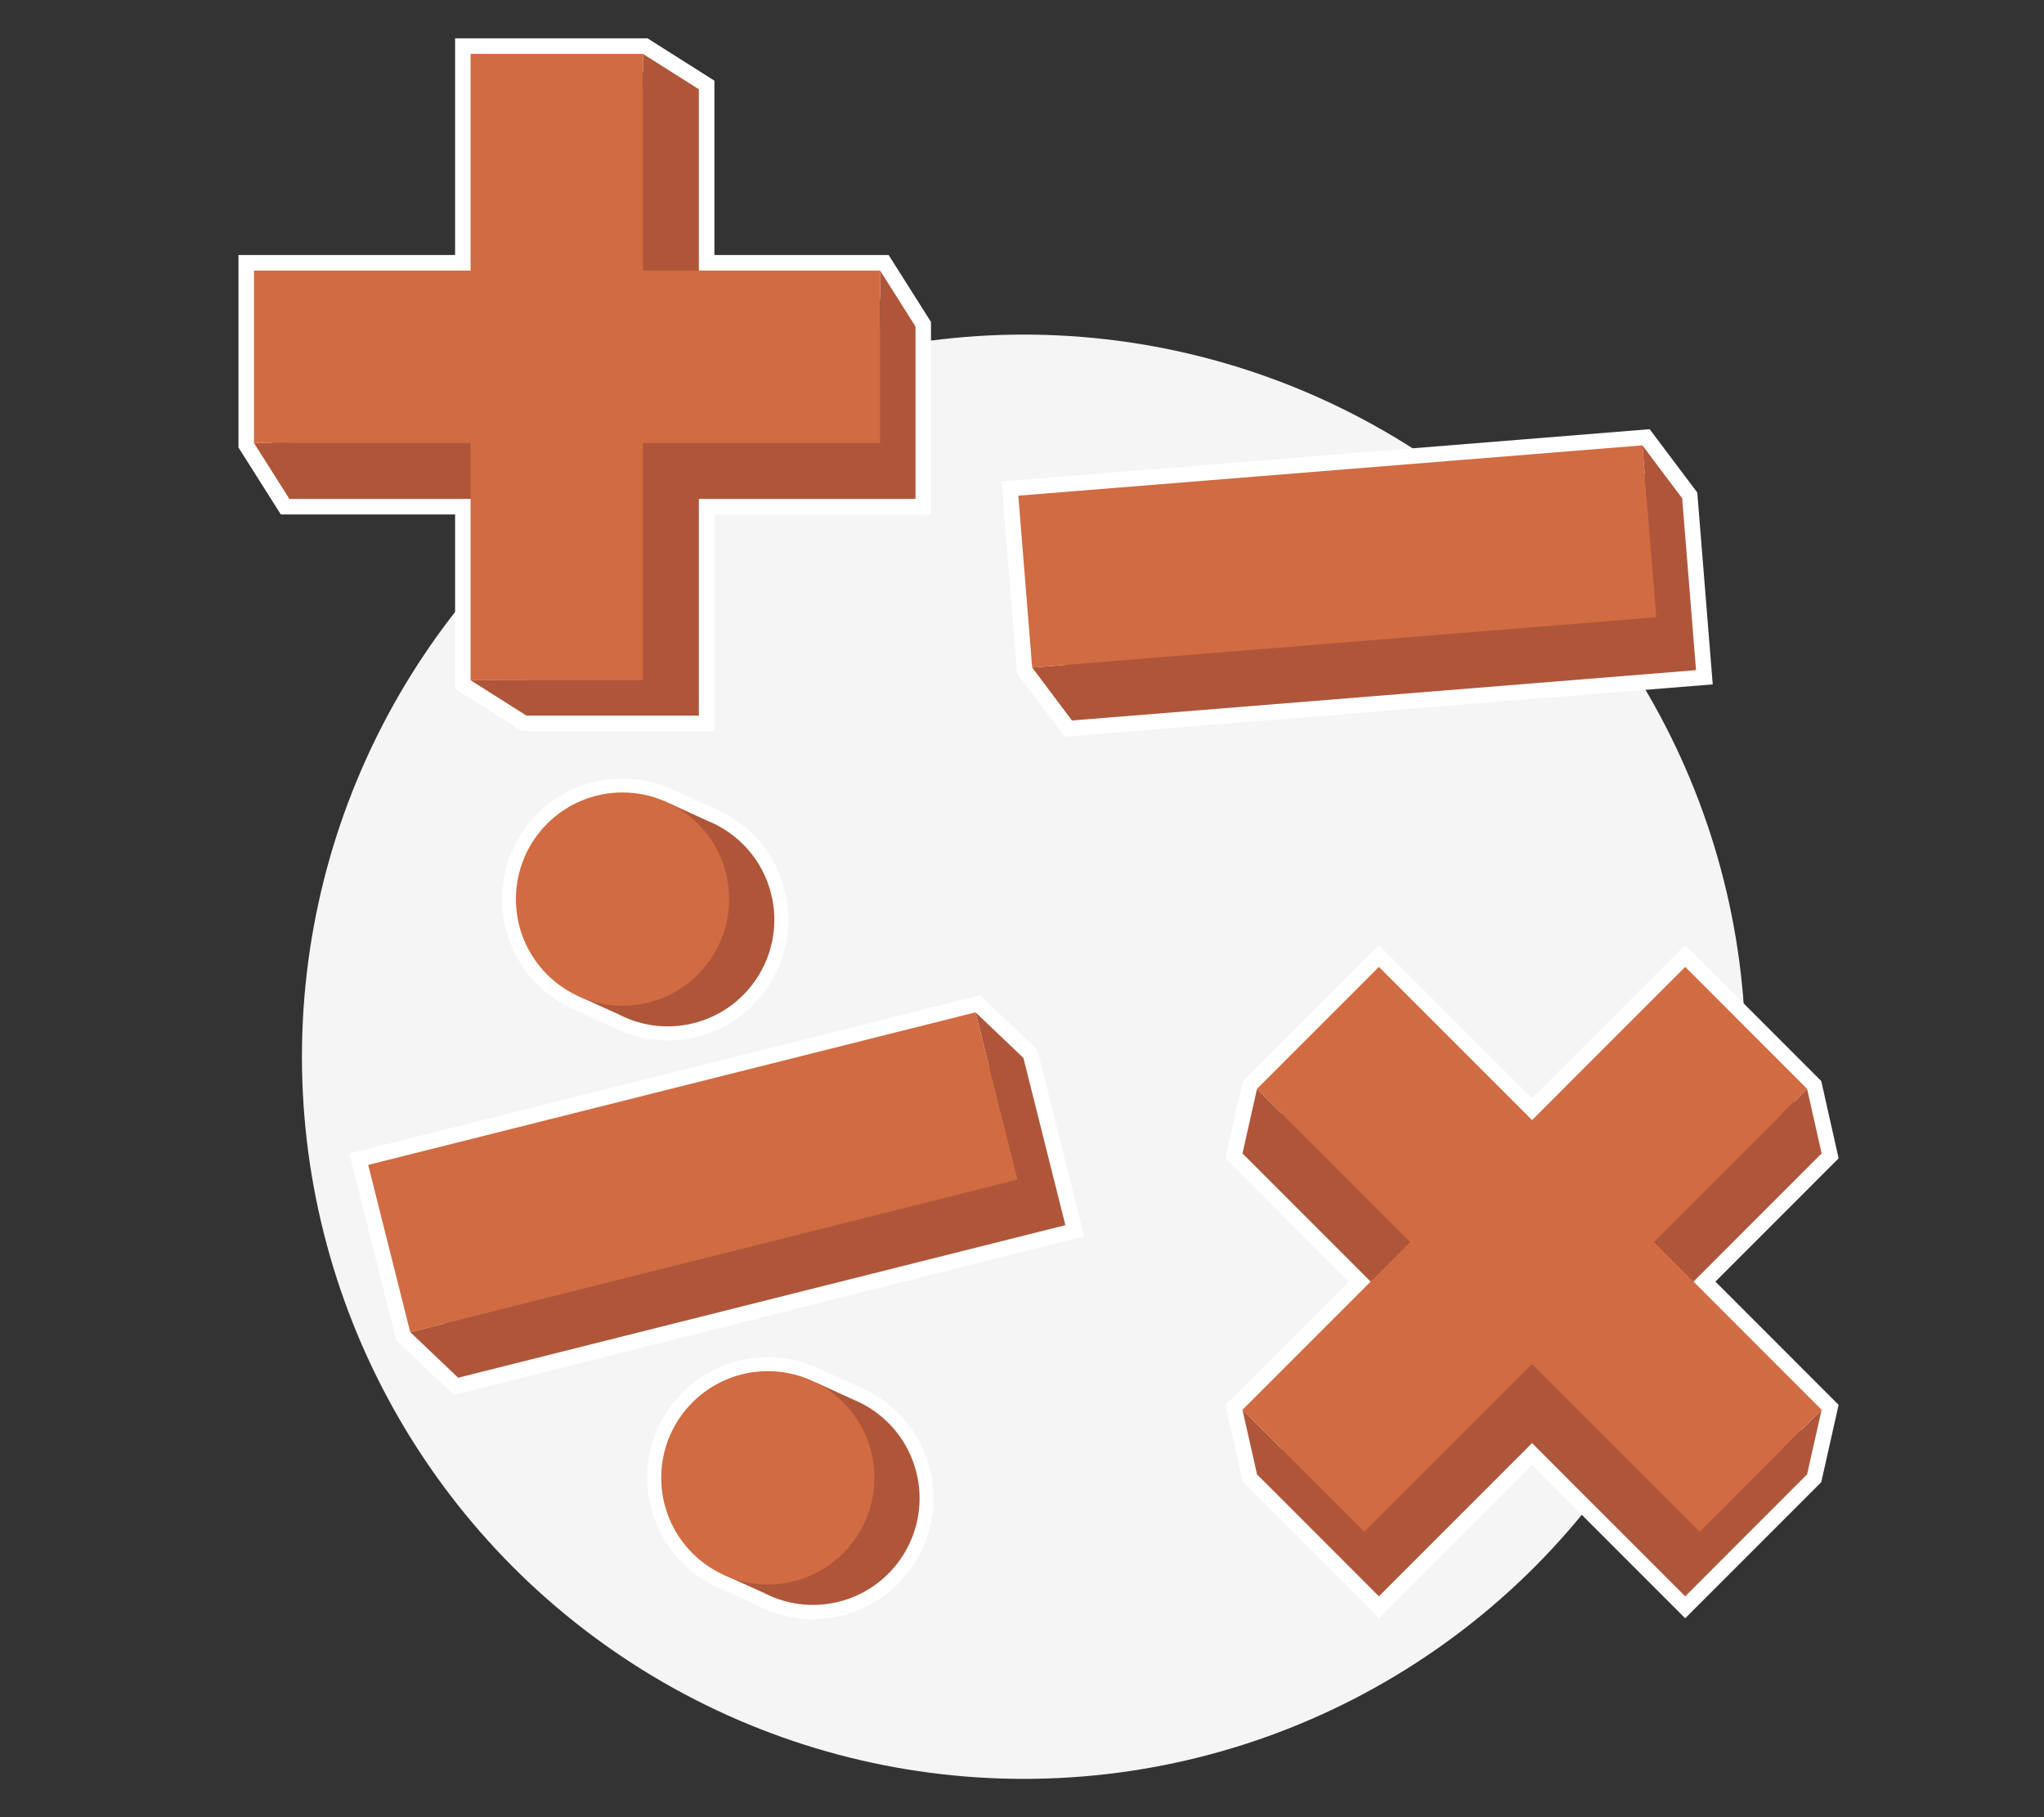 <?xml version="1.0" encoding="UTF-8"?>
<svg id="Layer_2" data-name="Layer 2" xmlns="http://www.w3.org/2000/svg" viewBox="0 0 540 480">
  <rect x="0" y="0" width="540" height="480" fill="#333333" stroke="none"/>
  <defs>
    <style>
      .cls-1 {
        fill: #f5f5f5;
      }

      .cls-1, .cls-2, .cls-3, .cls-4, .cls-5 {
        stroke-width: 0px;
      }

      .cls-2 {
        fill: none;
      }

      .cls-3 {
        fill: #d16b42;
      }

      .cls-4 {
        fill: #fff;
      }

      .cls-5 {
        fill: #af563a;
      }
    </style>
  </defs>
  <g id="Layer_2-2" data-name="Layer 2">
    <g>
      <rect class="cls-2" width="540" height="480"/>
      <g>
        <ellipse class="cls-1" cx="270.47" cy="279.13" rx="190.7" ry="190.75"/>
        <g>
          <path class="cls-4" d="m452.48,180.78l-171.21,13.8-12.58-16.73-4.08-50.68,171.21-13.8,12.58,16.73,4.08,50.68Zm-167.37,5.26l158.53-12.78-3.23-40.13-8.43-11.22-158.53,12.78,3.23,40.13,8.43,11.22Z"/>
          <polygon class="cls-5" points="433.9 117.64 435.09 132.36 279.54 144.9 282.01 175.58 272.69 176.33 283.19 190.31 302.84 188.73 448.07 177.02 444.41 131.61 433.9 117.64"/>
          <rect class="cls-3" x="270.59" y="124.21" width="165.41" height="45.55" transform="translate(-10.67 28.87) rotate(-4.61)"/>
        </g>
        <g>
          <path class="cls-4" d="m328.34,391.51l-4.59-20.42,121.46-121.49,35.94,35.95,4.59,20.42-121.46,121.49-35.94-35.95Zm145.33-101.84l-28.46-28.47-112.46,112.49,3.08,13.69,28.46,28.47,112.46-112.49-3.08-13.69Z"/>
          <path class="cls-4" d="m445.21,427.46l-121.46-121.49,4.59-20.42,35.94-35.95,121.46,121.49-4.59,20.42-35.94,35.95Zm-112.46-124.1l112.46,112.49,28.46-28.47,3.08-13.69-112.46-112.49-28.46,28.47-3.08,13.69Z"/>
          <polygon class="cls-5" points="477.41 389.45 481.25 372.39 470.8 382.84 436.95 348.98 467.31 318.61 481.25 304.67 477.41 287.61 470.8 294.22 449.05 272.46 404.75 316.77 360.45 272.46 338.7 294.22 332.09 287.61 328.25 304.67 342.19 318.61 372.55 348.98 338.7 382.84 328.25 372.39 332.09 389.45 364.29 421.66 404.75 381.19 445.21 421.66 477.41 389.45"/>
          <polygon class="cls-3" points="481.25 372.39 436.95 328.08 477.41 287.61 445.21 255.4 404.75 295.87 364.29 255.4 332.09 287.61 372.55 328.08 328.25 372.39 360.45 404.6 404.75 360.29 449.05 404.6 481.25 372.39"/>
        </g>
        <g>
          <g>
            <path class="cls-3" d="m187.44,217.05h0s-10.41-4.76-10.41-4.76h0c-5.81-2.89-12.63-3.81-19.42-2.11-15.08,3.79-24.24,19.09-20.45,34.18,2.13,8.49,7.91,15.1,15.24,18.59h0l10.94,4.95c.95.5,1.94.94,2.94,1.33l.1.04h0c5.21,1.99,11.06,2.46,16.89,1,15.08-3.79,24.24-19.09,20.45-34.18-2.23-8.89-8.46-15.71-16.28-19.05Z"/>
            <path class="cls-4" d="m184.17,273.86c-6.3,1.58-12.83,1.22-18.9-1.06-.14-.04-.27-.1-.41-.16h0c-1.08-.43-2.13-.9-3.13-1.42l-10.85-4.91s-.04-.02-.06-.03c-8.63-4.1-14.91-11.76-17.24-21.02-4.28-17.04,6.1-34.38,23.13-38.66,7.29-1.83,15-1.02,21.75,2.29.03.01.06.03.1.04l10.41,4.75s.02.01.04.02c9.19,3.97,15.86,11.8,18.3,21.5,4.28,17.04-6.1,34.38-23.13,38.66Zm-16.5-8.05s.02,0,.03.01c4.7,1.8,9.78,2.1,14.67.87,13.08-3.29,21.06-16.61,17.77-29.7-1.88-7.49-7.04-13.52-14.15-16.56-.07-.03-.13-.06-.19-.09l-10.09-4.61c-.11-.04-.22-.09-.33-.14-5.22-2.61-11.22-3.26-16.87-1.84-13.08,3.29-21.06,16.61-17.77,29.7,1.78,7.1,6.6,12.98,13.22,16.14l10.91,4.94c.07.03.13.06.19.09.81.43,1.67.82,2.56,1.16.02,0,.04.02.06.02Z"/>
          </g>
          <path class="cls-4" d="m286.44,326.6l-166.59,41.85-15.16-14.43-12.38-49.31,166.59-41.85,15.16,14.43,12.38,49.31Zm-164.21,32.79l154.26-38.75-9.8-39.05-10.17-9.67-154.26,38.75,9.8,39.05,10.17,9.67Z"/>
          <polygon class="cls-5" points="257.71 267.39 261.3 281.72 109.95 319.74 117.44 349.6 108.38 351.87 121.04 363.92 140.15 359.12 281.46 323.62 270.37 279.44 257.71 267.39"/>
          <rect class="cls-3" x="100.34" y="286.86" width="165.41" height="45.55" transform="translate(-69.92 53.93) rotate(-14.1)"/>
          <path class="cls-5" d="m187.44,217.05h0s-10.41-4.76-10.41-4.76l1.67,2.6c-2.99-.24-6.07-.02-9.14.75-15.08,3.79-24.24,19.09-20.45,34.18,1.27,5.07,3.85,9.46,7.27,12.92l-3.98.2,10.94,4.95c.95.5,1.94.94,2.94,1.33l.1.04h0c5.21,1.99,11.06,2.46,16.89,1,15.08-3.79,24.24-19.09,20.45-34.18-2.23-8.89-8.46-15.71-16.28-19.05Z"/>
          <ellipse class="cls-3" cx="164.46" cy="237.5" rx="28.16" ry="28.17"/>
          <g>
            <path class="cls-3" d="m225.81,369.87h0s-10.41-4.76-10.41-4.76h0c-5.81-2.89-12.63-3.81-19.42-2.11-15.08,3.79-24.24,19.09-20.45,34.18,2.13,8.49,7.91,15.1,15.24,18.59h0s10.94,4.95,10.94,4.95c.95.5,1.94.94,2.94,1.33l.1.04h0c5.21,1.99,11.06,2.46,16.89,1,15.08-3.79,24.24-19.09,20.45-34.18-2.23-8.89-8.46-15.71-16.28-19.05Z"/>
            <path class="cls-4" d="m222.54,426.69c-6.3,1.58-12.83,1.22-18.9-1.06-.14-.04-.27-.1-.41-.16h0c-1.08-.43-2.13-.9-3.13-1.42l-10.85-4.91s-.04-.02-.06-.03c-8.63-4.1-14.91-11.76-17.24-21.02-4.28-17.04,6.1-34.38,23.13-38.66,7.29-1.83,15-1.02,21.75,2.29.03.01.06.03.1.04l10.41,4.75s.02.01.04.02c9.19,3.97,15.86,11.8,18.3,21.5,4.28,17.04-6.1,34.38-23.13,38.66Zm-16.5-8.05s.02,0,.03.01c4.7,1.8,9.78,2.1,14.67.87,13.08-3.29,21.06-16.61,17.77-29.7-1.88-7.49-7.04-13.52-14.15-16.56-.07-.03-.13-.06-.19-.09l-10.09-4.61c-.11-.04-.22-.09-.33-.14-5.22-2.61-11.22-3.26-16.87-1.84-13.08,3.29-21.06,16.61-17.77,29.7,1.78,7.1,6.6,12.98,13.22,16.14l10.91,4.94c.07.03.13.06.19.09.81.43,1.67.82,2.56,1.16.02,0,.04.02.06.02Z"/>
          </g>
          <path class="cls-5" d="m225.81,369.87h0s-10.41-4.76-10.41-4.76l1.67,2.6c-2.99-.24-6.07-.02-9.14.75-15.08,3.79-24.24,19.09-20.45,34.18,1.27,5.07,3.85,9.46,7.27,12.92l-3.98.2,10.94,4.95c.95.5,1.94.94,2.94,1.33l.1.04h0c5.21,1.99,11.06,2.46,16.89,1,15.08-3.79,24.24-19.09,20.45-34.18-2.23-8.89-8.46-15.71-16.28-19.05Z"/>
          <ellipse class="cls-3" cx="202.83" cy="390.33" rx="28.17" ry="28.16" transform="translate(-187.73 592.71) rotate(-89.93)"/>
        </g>
        <g>
          <path class="cls-4" d="m137.91,193.13l-17.68-11.19V10.12h50.83s17.68,11.19,17.68,11.19v171.81h-50.83Zm30.77-174.8h-40.25v159.09l11.86,7.51h40.25V25.84l-11.86-7.51Z"/>
          <path class="cls-4" d="m245.96,135.89H74.19l-11.19-17.69v-50.84s171.77,0,171.77,0l11.19,17.69v50.84Zm-167.25-8.21h159.05v-40.26l-7.5-11.86H71.2v40.26l7.5,11.86Z"/>
          <polygon class="cls-5" points="241.86 86.24 232.51 71.46 232.51 86.24 184.63 86.24 184.63 43.29 184.63 23.58 169.86 14.23 169.86 23.58 139.09 23.58 139.09 86.24 76.45 86.24 76.45 117.02 67.1 117.02 76.45 131.79 96.16 131.79 139.09 131.79 139.09 179.68 124.32 179.68 139.09 189.03 184.63 189.03 184.63 131.79 241.86 131.79 241.86 86.24"/>
          <polygon class="cls-3" points="232.51 71.46 169.86 71.46 169.86 14.23 124.32 14.23 124.32 71.46 67.1 71.46 67.1 117.02 124.32 117.02 124.32 179.68 169.86 179.68 169.86 117.02 232.51 117.02 232.51 71.46"/>
        </g>
      </g>
    </g>
  </g>
</svg>